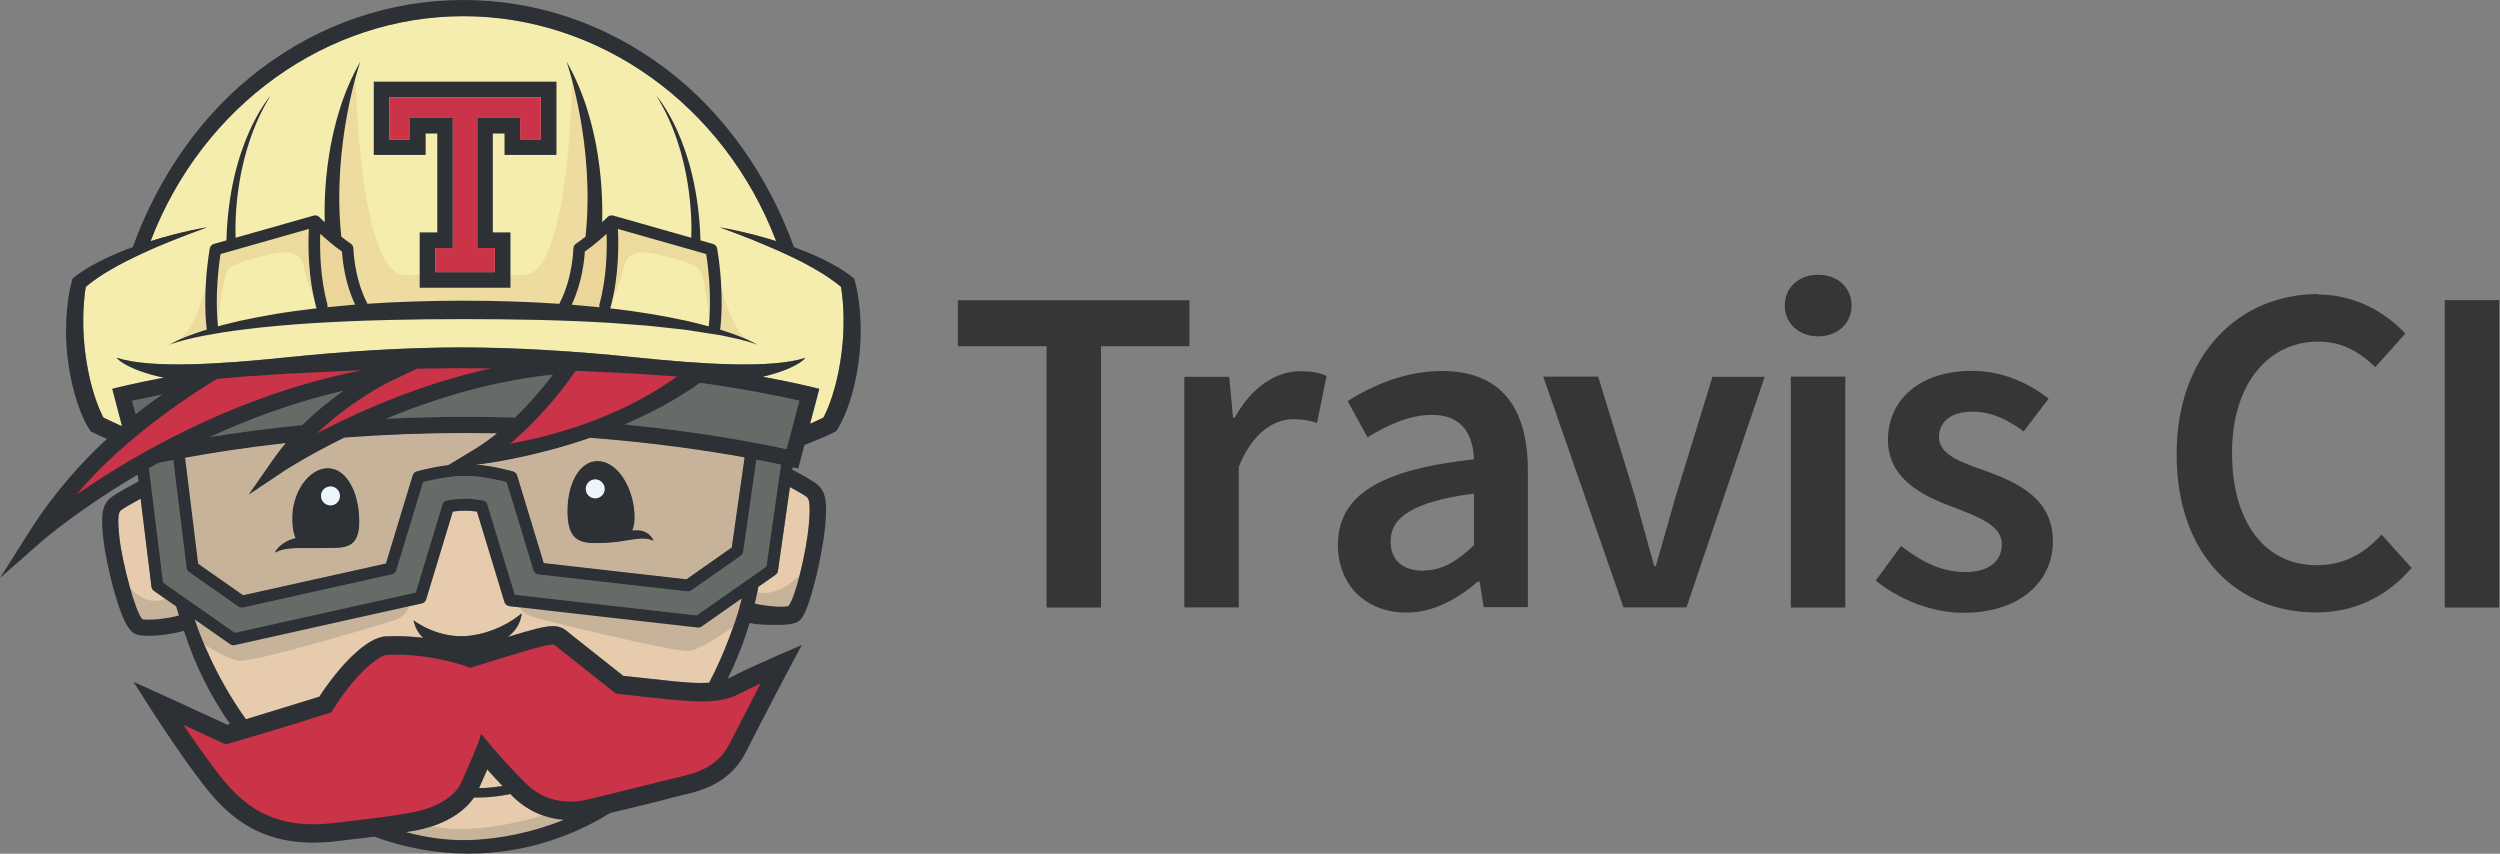 <svg width="123" height="42" viewBox="0 0 123 42" fill="none" xmlns="http://www.w3.org/2000/svg">
<rect x="0" y="0" width="123" height="42" fill="#808080" stroke="none"/>
<path d="M51.494 17.032H47.127V14.772H58.52V17.032H54.17V29.89H51.493V17.023L51.494 17.032ZM58.27 18.539H60.479L60.665 20.548H60.749C61.56 19.067 62.758 18.264 63.97 18.264C64.555 18.264 64.915 18.329 65.267 18.498L64.797 20.808C64.419 20.683 64.024 20.62 63.626 20.623C62.723 20.623 61.635 21.242 60.949 22.965V29.883H58.269V18.53L58.27 18.539ZM72.517 22.638C72.492 21.426 71.971 20.412 70.459 20.412C69.33 20.412 68.267 20.915 67.281 21.515L66.303 19.733C67.559 18.947 69.147 18.253 70.946 18.253C73.79 18.253 75.171 19.984 75.171 23.146V29.872H72.996L72.795 28.617H72.711C71.707 29.468 70.536 30.139 69.198 30.139C67.215 30.139 65.826 28.8 65.826 26.809C65.826 24.383 67.859 23.111 72.502 22.601L72.517 22.638ZM70.033 28.066C70.97 28.066 71.682 27.614 72.517 26.828V24.284C69.438 24.686 68.418 25.496 68.418 26.626C68.418 27.631 69.087 28.082 70.04 28.082L70.033 28.066ZM75.929 18.53H78.631L80.438 24.42L81.384 27.848H81.468L82.446 24.42L84.253 18.539H86.822L82.974 29.883H79.877L75.929 18.53ZM87.809 15.041C87.809 14.139 88.503 13.519 89.457 13.519C90.403 13.519 91.097 14.139 91.097 15.041C91.097 15.912 90.403 16.548 89.457 16.548C88.512 16.548 87.809 15.913 87.809 15.041ZM88.11 18.53H90.787V29.89H88.11V18.53ZM93.547 26.872C94.568 27.658 95.538 28.144 96.692 28.144C97.915 28.144 98.49 27.559 98.49 26.779C98.49 25.826 97.278 25.408 96.064 24.938C94.575 24.395 92.887 23.541 92.887 21.641C92.887 19.65 94.477 18.245 97.027 18.245C98.592 18.245 99.872 18.9 100.792 19.61L99.563 21.226C98.776 20.641 97.973 20.254 97.053 20.254C95.924 20.254 95.397 20.8 95.397 21.51C95.397 22.38 96.526 22.765 97.739 23.183C99.295 23.768 101.002 24.521 101.002 26.637C101.002 28.561 99.446 30.151 96.585 30.151C95.038 30.151 93.408 29.482 92.285 28.561L93.541 26.855L93.547 26.872ZM114.042 14.49C115.883 14.49 117.388 15.385 118.342 16.414L116.861 18.063C116.075 17.298 115.221 16.807 114.066 16.807C111.59 16.807 109.816 18.898 109.816 22.286C109.816 25.715 111.456 27.808 113.974 27.808C115.313 27.808 116.316 27.247 117.17 26.301L118.651 27.941C117.439 29.346 115.866 30.132 113.949 30.132C110.117 30.132 107.09 27.355 107.09 22.353C107.09 17.4 110.185 14.464 114.078 14.464L114.042 14.49ZM120.282 14.766H122.959V29.891H120.282V14.763V14.766Z" fill="#353635"/>
<path d="M10.117 18.33C10.117 18.33 3.528 22.968 3.27 24.735L3.765 24.633C3.765 24.633 11.655 19.403 17.909 18.768L18.051 17.974L10.117 18.332L10.117 18.33ZM20.46 17.667L15.273 21.349L15.553 21.574C15.765 21.403 24.772 18.652 24.772 18.652L26.672 17.461C25.397 17.62 20.463 17.667 20.463 17.667H20.46ZM24.971 22.12C28.656 22.12 34.18 18.511 34.18 18.511L32.394 18.171C32.306 18.259 29.515 18.073 29.515 18.073L28.19 17.705L25.024 21.312L24.767 21.938C24.994 21.846 24.971 22.12 24.971 22.12L24.971 22.12ZM36.997 33.63L35.858 33.951L30.598 33.837L27.307 31.278L23.33 32.274L18.73 31.875L16.154 34.69L11.32 36.134L8.907 35.386L8.785 35.282L9.869 37.934C9.869 37.934 12.322 40.565 13.693 40.874C15.063 41.183 17.539 40.852 19.396 40.564C21.253 40.277 22.734 39.611 23.33 38.531C23.927 37.45 24.015 37.138 24.015 37.138C24.015 37.138 25.784 39.636 27.309 39.923C28.834 40.211 33.366 38.663 33.366 38.663C33.366 38.663 36.129 37.911 36.615 36.961C37.102 36.011 38.384 32.896 38.384 32.896L36.997 33.633V33.63ZM9.413 35.791L9.337 35.756L8.911 35.389L9.413 35.791H9.413Z" fill="#CB3349"/>
<path d="M41.465 14.84L41.423 14.414L41.377 14.113C40.998 13.793 40.566 13.509 40.117 13.251C39.63 12.966 39.121 12.712 38.601 12.475L37.022 11.796L36.217 11.483L35.405 11.182L37.102 11.55L38.191 11.863C35.626 5.16 29.495 0.795 22.8 0.795C16.105 0.795 9.974 5.16 7.41 11.863C7.77 11.75 8.133 11.645 8.497 11.55C9.059 11.406 9.624 11.276 10.195 11.182L9.382 11.483L8.575 11.796C8.042 12.011 7.513 12.231 6.996 12.475C6.477 12.711 5.968 12.966 5.481 13.251C5.032 13.509 4.601 13.793 4.219 14.112C4.204 14.209 4.188 14.313 4.177 14.414C4.16 14.555 4.144 14.697 4.135 14.839C4.11 15.125 4.1 15.412 4.097 15.699C4.092 16.273 4.13 16.848 4.203 17.414C4.281 17.984 4.386 18.55 4.541 19.097C4.617 19.372 4.703 19.642 4.803 19.904C4.854 20.034 4.908 20.163 4.965 20.288C4.993 20.35 5.022 20.411 5.053 20.471L5.089 20.541L5.218 20.604L5.472 20.726L5.974 20.959C5.983 20.951 5.992 20.943 6 20.935L5.527 19.132C5.627 19.105 6.526 18.873 8.074 18.578C7.947 18.554 7.823 18.527 7.699 18.498C7.347 18.41 6.998 18.303 6.662 18.166C6.492 18.096 6.33 18.019 6.172 17.93C6.015 17.84 5.861 17.738 5.741 17.603C7.443 18.158 10.958 17.906 14.084 17.584C16.942 17.289 19.807 17.098 22.687 17.092C25.567 17.098 28.433 17.289 31.29 17.584C34.416 17.906 37.932 18.158 39.633 17.603C39.514 17.738 39.359 17.84 39.202 17.93C39.044 18.018 38.881 18.097 38.714 18.166C38.376 18.303 38.029 18.41 37.676 18.498C37.624 18.51 37.571 18.521 37.519 18.533C39.217 18.848 40.206 19.104 40.311 19.132L39.858 20.847L40.134 20.726L40.388 20.604L40.517 20.54L40.552 20.471C40.583 20.411 40.613 20.35 40.641 20.288C40.698 20.163 40.752 20.034 40.802 19.903C40.902 19.642 40.989 19.371 41.065 19.097C41.219 18.55 41.324 17.983 41.403 17.414C41.476 16.845 41.514 16.271 41.508 15.699C41.506 15.412 41.496 15.127 41.47 14.839L41.465 14.84Z" fill="#F4EDAE"/>
<path d="M24.729 38.676L24.054 38.756L23.618 38.777L23.567 38.778L23.973 37.859L24.729 38.676V38.676ZM25.218 39.175C25.918 39.868 26.785 40.265 27.739 40.336C26.136 40.987 24.626 41.238 23.462 41.316C22.302 41.394 21.126 41.257 19.974 40.941C20.058 40.926 20.142 40.912 20.227 40.901C20.321 40.89 22.388 40.62 23.319 39.235H23.407H23.635C23.79 39.235 23.931 39.222 24.079 39.217C24.425 39.187 24.77 39.137 25.111 39.068L25.218 39.174V39.175Z" fill="#E6CCAD"/>
<path d="M27.201 18.436L26.979 18.72C26.57 19.238 26.002 19.9 25.328 20.547L22.914 20.51C21.546 20.51 20.234 20.546 18.989 20.606C20.746 19.876 22.863 19.163 25.15 18.734C25.819 18.608 26.506 18.506 27.199 18.436H27.201ZM16.901 19.224C16.273 19.665 15.563 20.229 14.875 20.912C13.114 21.088 11.577 21.302 10.309 21.505C12.258 20.608 14.483 19.784 16.901 19.222V19.224ZM38.426 22.861L37.71 27.875L34.277 30.28L25.324 29.262L23.976 24.824C23.945 24.718 23.854 24.636 23.742 24.618C23.41 24.565 23.116 24.538 22.872 24.538C22.627 24.538 22.334 24.565 22.001 24.618C21.89 24.637 21.799 24.716 21.766 24.824L20.454 29.154L11.551 31.135L8.021 28.663L7.325 23.037L7.786 22.783L8.522 22.634L9.177 27.942C9.182 27.983 9.196 28.023 9.217 28.058C9.239 28.093 9.267 28.124 9.301 28.147L11.728 29.848C11.778 29.882 11.837 29.9 11.896 29.9C11.918 29.9 11.939 29.898 11.961 29.893L19.281 28.264C19.306 28.259 19.331 28.25 19.354 28.238C19.388 28.22 19.419 28.195 19.444 28.165C19.468 28.135 19.487 28.1 19.498 28.063L20.816 23.723C21.17 23.632 22.076 23.42 22.872 23.42C23.666 23.42 24.572 23.632 24.925 23.723L26.243 28.063C26.277 28.176 26.375 28.256 26.492 28.27L33.812 29.101C33.883 29.109 33.956 29.091 34.014 29.05L36.442 27.351C36.475 27.327 36.502 27.297 36.523 27.263C36.544 27.228 36.558 27.19 36.564 27.151L37.212 22.615L38.426 22.863L38.426 22.861ZM39.33 19.717L38.7 22.11C37.411 21.826 34.581 21.268 30.727 20.893C31.986 20.356 33.268 19.683 34.439 18.839C36.732 19.163 38.416 19.51 39.33 19.717Z" fill="#656C67"/>
<path d="M13.517 27.196C14.017 26.926 14.58 26.966 15.465 26.967L15.762 26.966L16.028 26.962C16.938 26.953 17.695 27.039 17.681 25.611C17.668 24.182 17.033 23.028 16.124 23.037C15.214 23.045 14.334 24.215 14.388 25.643C14.403 26.015 14.458 26.283 14.545 26.476C13.752 26.675 13.534 27.165 13.522 27.196L13.517 27.196ZM24.455 21.32C24.103 21.606 23.731 21.871 23.343 22.106L22.053 22.886C21.243 22.984 20.54 23.184 20.5 23.196C20.477 23.203 20.454 23.213 20.433 23.226C20.371 23.262 20.323 23.322 20.3 23.394L18.985 27.726L11.959 29.289L9.745 27.739L9.102 22.523C10.359 22.29 12.04 22.025 14.056 21.799C13.84 22.058 13.63 22.33 13.431 22.615L12.229 24.341L13.979 23.174C14.005 23.156 15.12 22.422 16.943 21.531C18.76 21.395 20.765 21.306 22.911 21.306L24.453 21.321L24.455 21.32Z" fill="#E5CAA3"/>
<path d="M32.15 26.61C32.141 26.576 31.949 26.002 31.103 26.102C31.201 25.89 31.244 25.604 31.213 25.213C31.101 23.788 30.272 22.655 29.364 22.687C28.455 22.719 27.873 23.9 27.923 25.329C27.973 26.756 28.736 26.747 29.645 26.715C30.866 26.692 31.538 26.317 32.15 26.612V26.61ZM36.634 22.506L36.001 26.94L33.769 28.503L26.752 27.705L25.443 23.394C25.428 23.347 25.402 23.304 25.367 23.27C25.332 23.235 25.29 23.21 25.243 23.196C25.199 23.183 24.33 22.936 23.409 22.856L23.577 22.844C23.723 22.834 26.143 22.537 29.033 21.541C32.233 21.786 34.847 22.18 36.634 22.506L36.634 22.506Z" fill="#E5CAA3"/>
<path d="M13.517 27.196C14.017 26.926 14.58 26.966 15.465 26.967L15.762 26.966L16.028 26.962C16.938 26.953 17.695 27.039 17.681 25.611C17.668 24.182 17.033 23.028 16.124 23.037C15.214 23.045 14.334 24.215 14.388 25.643C14.403 26.015 14.458 26.283 14.545 26.476C13.752 26.675 13.534 27.165 13.522 27.196L13.517 27.196ZM24.455 21.32C24.103 21.606 23.731 21.871 23.343 22.106L22.053 22.886C21.243 22.984 20.54 23.184 20.5 23.196C20.477 23.203 20.454 23.213 20.433 23.226C20.371 23.262 20.323 23.322 20.3 23.394L18.985 27.726L11.959 29.289L9.745 27.739L9.102 22.523C10.359 22.29 12.04 22.025 14.056 21.799C13.84 22.058 13.63 22.33 13.431 22.615L12.229 24.341L13.979 23.174C14.005 23.156 15.12 22.422 16.943 21.531C18.76 21.395 20.765 21.306 22.911 21.306L24.453 21.321L24.455 21.32Z" fill="#C7B39A"/>
<path d="M32.15 26.61C32.141 26.576 31.949 26.002 31.103 26.102C31.201 25.89 31.244 25.604 31.213 25.213C31.101 23.788 30.272 22.655 29.364 22.687C28.455 22.719 27.873 23.9 27.923 25.329C27.973 26.756 28.736 26.747 29.645 26.715C30.866 26.692 31.538 26.317 32.15 26.612V26.61ZM36.634 22.506L36.001 26.94L33.769 28.503L26.752 27.705L25.443 23.394C25.428 23.347 25.402 23.304 25.367 23.27C25.332 23.235 25.29 23.21 25.243 23.196C25.199 23.183 24.33 22.936 23.409 22.856L23.577 22.844C23.723 22.834 26.143 22.537 29.033 21.541C32.233 21.786 34.847 22.18 36.634 22.506L36.634 22.506Z" fill="#C7B39A"/>
<path d="M39.697 24.456C39.804 24.545 39.887 24.774 39.793 25.844C39.675 27.154 39.124 29.454 38.783 29.825C38.407 29.898 37.618 29.811 37.136 29.699C37.22 29.369 37.243 29.211 37.31 28.873L38.152 28.285C38.185 28.262 38.213 28.232 38.234 28.198C38.255 28.163 38.269 28.125 38.275 28.085L38.863 23.964C39.22 24.157 39.587 24.366 39.697 24.456L39.697 24.456ZM8.668 29.835L8.8 30.28C8.347 30.413 7.425 30.54 7.008 30.467C6.662 30.119 6.017 27.722 5.876 26.449C5.761 25.418 5.842 25.195 5.947 25.108C6.068 25.006 6.524 24.746 6.919 24.535L7.453 28.865C7.463 28.948 7.507 29.021 7.577 29.07L8.668 29.835L8.668 29.835ZM25.692 29.896L25.66 30.172C25.66 30.172 24.69 31.072 23.128 31.273C21.567 31.475 20.34 30.515 20.34 30.515C20.391 30.681 20.464 31.058 20.817 31.38C20.401 31.33 19.952 31.297 19.481 31.297C19.311 31.297 19.142 31.301 18.972 31.309C18.011 31.36 16.659 32.813 15.709 34.277L12.096 35.386C10.521 33.205 9.747 30.973 9.668 30.742L9.669 30.741L9.576 30.472L9.981 30.755V30.756L10.981 31.455L11.316 31.688C11.366 31.723 11.425 31.742 11.484 31.742C11.506 31.741 11.527 31.739 11.549 31.735L20.745 29.688C20.849 29.665 20.932 29.587 20.963 29.486L22.274 25.167C22.501 25.136 22.699 25.12 22.87 25.12C23.041 25.12 23.24 25.136 23.466 25.167L24.816 29.613C24.85 29.725 24.948 29.808 25.063 29.82L25.692 29.892L25.692 29.896ZM36.192 29.657L36.489 29.448L36.331 30.062C35.918 31.385 35.431 32.555 34.89 33.588C34.763 33.597 34.636 33.601 34.508 33.601C34.091 33.601 33.664 33.566 33.193 33.523L30.663 33.251L28.093 31.215L27.986 31.127C27.808 30.977 27.605 30.806 27.199 30.806C26.828 30.806 26.287 30.941 24.975 31.337C25.655 30.829 25.66 30.173 25.66 30.173L25.692 29.896L34.32 30.877C34.391 30.884 34.463 30.866 34.522 30.826L36.189 29.657L36.192 29.657Z" fill="#E6CCAD"/>
<path d="M29.842 11.505C29.868 12.273 29.849 13.663 29.491 14.966C29.477 15.016 29.479 15.068 29.491 15.115L28.127 14.988C28.637 13.918 28.749 12.778 28.773 12.377C29.165 12.098 29.555 11.764 29.842 11.503L29.842 11.505ZM16.824 12.378C16.848 12.78 16.959 13.917 17.469 14.986L16.106 15.113C16.118 15.066 16.119 15.016 16.106 14.966C15.749 13.665 15.73 12.274 15.755 11.505C16.042 11.765 16.433 12.098 16.825 12.378H16.824Z" fill="#EBD599"/>
<path d="M32.15 26.61C31.535 26.314 30.866 26.69 29.645 26.712C28.736 26.744 27.973 26.754 27.923 25.327C27.873 23.898 28.455 22.717 29.364 22.685C30.273 22.653 31.102 23.786 31.214 25.211C31.244 25.603 31.201 25.89 31.104 26.1C31.95 25.999 32.141 26.573 32.15 26.607V26.61ZM29.294 24.518C29.55 24.512 29.754 24.301 29.75 24.045C29.745 23.789 29.534 23.583 29.276 23.589C29.215 23.59 29.155 23.603 29.099 23.628C29.043 23.652 28.993 23.687 28.95 23.731C28.908 23.775 28.875 23.827 28.853 23.884C28.83 23.941 28.82 24.001 28.821 24.062C28.825 24.318 29.037 24.523 29.294 24.518Z" fill="#2D3136"/>
<path d="M29.293 24.517C29.549 24.512 29.754 24.301 29.749 24.044C29.744 23.788 29.532 23.584 29.276 23.588C29.02 23.593 28.815 23.805 28.82 24.061C28.825 24.318 29.037 24.522 29.293 24.517Z" fill="#EDF6FA"/>
<path d="M17.677 25.61C17.69 27.038 16.933 26.952 16.024 26.961L15.757 26.965C15.659 26.968 15.561 26.968 15.463 26.966C14.581 26.965 14.016 26.925 13.515 27.195C13.527 27.165 13.748 26.674 14.539 26.475C14.451 26.282 14.396 26.014 14.382 25.642C14.327 24.215 15.208 23.044 16.117 23.036C17.027 23.028 17.661 24.182 17.674 25.61H17.677ZM16.272 24.863C16.528 24.856 16.73 24.642 16.724 24.386C16.717 24.129 16.503 23.927 16.247 23.934C15.99 23.94 15.787 24.154 15.794 24.41C15.801 24.667 16.015 24.869 16.272 24.863L16.272 24.863Z" fill="#2D3136"/>
<path d="M16.272 24.864C16.528 24.857 16.731 24.644 16.724 24.387C16.718 24.131 16.504 23.928 16.248 23.935C15.991 23.941 15.789 24.155 15.795 24.411C15.802 24.668 16.015 24.87 16.272 24.864Z" fill="#EDF6FA"/>
<path opacity="0.8" d="M10.735 15.913C10.735 15.913 10.876 14.073 11.165 13.367C11.314 13.004 12.223 12.775 12.917 12.605C13.612 12.436 14.719 12.109 14.934 13.085C15.149 14.06 15.496 14.771 15.727 15.085L15.43 11.068L10.65 12.227L10.336 15.781L10.485 16.062L10.733 15.913L10.735 15.913ZM34.906 15.913C34.906 15.913 34.765 14.073 34.476 13.367C34.327 13.004 33.418 12.775 32.724 12.605C32.03 12.436 30.924 12.109 30.707 13.085C30.49 14.06 30.145 14.771 29.913 15.085L30.211 11.068L34.989 12.225L35.303 15.779L35.154 16.06L34.906 15.911" fill="#EBD599"/>
<path opacity="0.75" d="M28.154 3.891C28.154 3.891 28.027 13.526 25.777 13.526H19.927C17.677 13.526 17.496 3.898 17.496 3.898L16.389 7.165L16.407 11.65L17.191 12.274L17.548 14.2L18.047 15.323L27.677 15.341L28.123 14.537L28.498 13.181L28.552 12.325L29.615 9.289L28.152 3.89L28.154 3.891ZM35.239 12.873C35.239 12.873 35.703 16.195 36.928 16.794C36.928 16.794 38.153 17.394 36.928 16.794L35.212 16.277L35.24 12.873H35.239ZM10.356 12.873C10.356 12.873 9.893 16.195 8.667 16.794C7.441 17.394 8.667 16.794 8.667 16.794L10.383 16.277L10.355 12.873H10.356Z" fill="#EBD599"/>
<path d="M35.569 16.262C36.153 16.453 36.739 16.655 37.271 16.966C36.986 16.853 36.693 16.772 36.397 16.699L35.508 16.504L33.709 16.223L31.899 16.027L30.084 15.889C27.66 15.74 25.23 15.703 22.8 15.701C20.369 15.702 17.938 15.747 15.516 15.891C14.91 15.926 14.306 15.975 13.701 16.028C13.097 16.079 12.493 16.144 11.892 16.224C11.289 16.297 10.689 16.392 10.092 16.505C9.794 16.561 9.497 16.625 9.202 16.699C8.905 16.772 8.612 16.853 8.328 16.965C8.857 16.655 9.446 16.451 10.03 16.26C10.08 16.244 10.129 16.231 10.179 16.215C10.176 16.202 10.173 16.191 10.17 16.177C10.16 16.11 9.944 14.513 10.319 12.23C10.337 12.12 10.415 12.032 10.522 12.002L11.14 11.826C11.274 7.036 13.247 4.783 13.309 4.713C11.546 7.55 11.562 10.914 11.592 11.697L15.431 10.607C15.434 10.606 15.436 10.606 15.44 10.604C15.456 10.601 15.471 10.599 15.487 10.598C15.492 10.598 15.498 10.597 15.503 10.597C15.524 10.596 15.546 10.598 15.566 10.602C15.569 10.602 15.572 10.604 15.577 10.606C15.593 10.609 15.608 10.614 15.625 10.621C15.632 10.625 15.636 10.628 15.643 10.632C15.656 10.639 15.668 10.647 15.681 10.656C15.684 10.658 15.688 10.659 15.691 10.663C15.693 10.665 15.695 10.667 15.698 10.669C15.701 10.673 15.706 10.675 15.709 10.679C15.797 10.766 15.886 10.851 15.976 10.935C15.938 9.67 15.998 6.042 17.726 3.037C17.689 3.143 16.319 7.151 16.791 11.643C16.944 11.766 17.101 11.883 17.263 11.992C17.301 12.018 17.331 12.053 17.353 12.093C17.375 12.133 17.386 12.178 17.387 12.223C17.388 12.238 17.421 13.67 18.053 14.888C18.062 14.906 18.069 14.926 18.075 14.945C19.648 14.838 21.225 14.797 22.799 14.794C24.374 14.795 25.95 14.84 27.523 14.948C27.528 14.927 27.536 14.907 27.546 14.888C28.178 13.67 28.211 12.238 28.211 12.223C28.213 12.131 28.26 12.045 28.338 11.99C28.5 11.88 28.657 11.763 28.809 11.641C29.282 7.148 27.911 3.14 27.878 3.035C29.604 6.041 29.665 9.67 29.627 10.932L29.894 10.678C29.897 10.675 29.902 10.673 29.905 10.669C29.907 10.667 29.909 10.665 29.912 10.662C29.915 10.66 29.919 10.658 29.922 10.655C29.935 10.646 29.948 10.638 29.96 10.63C29.966 10.628 29.971 10.625 29.977 10.621C29.993 10.614 30.01 10.609 30.027 10.604C30.03 10.604 30.034 10.602 30.037 10.602C30.058 10.598 30.079 10.596 30.1 10.597C30.106 10.597 30.111 10.598 30.115 10.598C30.131 10.599 30.148 10.601 30.164 10.604C30.166 10.606 30.17 10.606 30.172 10.607L34.011 11.697C34.042 10.914 34.058 7.547 32.295 4.713C32.359 4.783 34.328 7.036 34.463 11.826L35.082 12.002C35.134 12.017 35.18 12.046 35.217 12.086C35.252 12.127 35.276 12.176 35.285 12.23C35.662 14.513 35.445 16.11 35.435 16.177C35.433 16.191 35.43 16.203 35.426 16.216L35.576 16.262H35.569ZM34.871 16.057C34.901 15.801 35.041 14.405 34.744 12.499L30.401 11.264C30.44 12 30.457 13.596 30.04 15.118C30.034 15.137 30.027 15.155 30.019 15.173C30.062 15.177 30.105 15.181 30.147 15.186C31.369 15.326 32.582 15.522 33.789 15.786C34.151 15.87 34.514 15.96 34.874 16.057L34.871 16.057ZM29.493 14.966C29.851 13.664 29.87 12.273 29.843 11.505C29.557 11.766 29.167 12.098 28.774 12.379C28.75 12.78 28.639 13.92 28.128 14.99L29.493 15.117C29.48 15.068 29.48 15.017 29.493 14.968L29.493 14.966ZM17.471 14.987C16.961 13.918 16.849 12.78 16.826 12.379C16.432 12.1 16.043 11.766 15.756 11.505C15.731 12.274 15.749 13.666 16.107 14.966C16.12 15.017 16.119 15.066 16.107 15.113L17.47 14.987H17.471ZM15.579 15.17C15.571 15.153 15.564 15.136 15.558 15.117C15.14 13.596 15.156 12 15.196 11.264L10.85 12.499C10.558 14.401 10.694 15.799 10.724 16.055C11.085 15.958 11.444 15.868 11.81 15.784C12.41 15.651 13.016 15.539 13.622 15.437C14.229 15.336 14.839 15.258 15.448 15.184C15.492 15.179 15.534 15.175 15.577 15.17L15.579 15.17ZM27.378 4.018V7.622H24.823V6.569H24.247V11.435H25.115V14.156H20.648V11.435H21.514V6.569H20.942V7.623H18.389V4.017H27.381L27.378 4.018ZM26.611 6.857V4.782H19.15V6.857H20.17V5.803H22.28V12.203H21.412V13.39H24.347V12.203H23.479V5.803H25.589V6.856H26.608L26.611 6.857Z" fill="#2D3136"/>
<path d="M21.412 13.39V12.203H22.28V5.803H20.17V6.856H19.15V4.781H26.609V6.856H25.589V5.803H23.479V12.203H24.347V13.39H21.412Z" fill="#CB3349"/>
<path d="M6.499 19.718L7.992 19.406L6.674 20.38L6.499 19.718H6.499Z" fill="#656C67"/>
<path d="M20.136 29.598C20.136 29.598 20.24 30.268 19.302 30.555C18.364 30.841 12.425 32.612 11.747 32.516C11.069 32.42 9.35 31.272 9.35 31.272L8.933 29.789L11.477 31.375L20.136 29.598L20.136 29.598ZM25.458 29.468C25.458 29.468 25.383 30.142 26.332 30.388C27.282 30.634 33.293 32.144 33.965 32.019C34.638 31.894 36.306 30.672 36.306 30.672L36.658 29.172L34.319 30.567L25.457 29.468L25.458 29.468Z" fill="#C7B39A"/>
<path d="M6.016 28.364C6.016 28.364 6.839 30.01 8.168 29.44L9.118 29.788L9.023 30.487L7.029 30.74L6.491 30.424L6.016 28.366V28.364ZM39.712 27.912C39.712 27.912 38.366 29.63 37.037 29.061L36.609 29.336L36.704 30.035L38.699 30.288L39.236 29.972L39.712 27.914V27.912ZM18.904 40.846C18.904 40.846 23.78 43.302 29.302 39.959L27.529 39.838C27.529 39.838 23.66 41.369 20.597 40.523L18.904 40.846V40.846Z" fill="#C7B39A"/>
<path d="M23.847 36.315L24.185 36.718C24.192 36.727 24.942 37.62 25.859 38.528C26.468 39.132 27.205 39.438 28.049 39.438C28.337 39.438 28.64 39.401 28.945 39.327L29.853 39.109L32.91 38.352C33.034 38.317 33.172 38.285 33.318 38.252C34.151 38.059 35.293 37.794 35.898 36.581L37.422 33.626C37.028 33.808 36.614 34.007 36.321 34.159C35.868 34.397 35.275 34.512 34.508 34.512C34.053 34.512 33.605 34.474 33.11 34.429C32.12 34.338 30.445 34.142 30.428 34.139L30.299 34.125L30.198 34.044C30.183 34.033 28.715 32.863 27.529 31.93L27.398 31.822C27.271 31.715 27.271 31.715 27.198 31.715C26.818 31.715 25.712 32.058 23.289 32.809L23.14 32.857L22.994 32.802C22.978 32.796 21.388 32.209 19.484 32.209C19.329 32.209 19.175 32.213 19.021 32.221C18.831 32.23 17.759 32.739 16.39 34.906L16.301 35.045L16.145 35.095C16.122 35.103 13.765 35.864 11.266 36.578L11.104 36.624L10.95 36.553C10.934 36.547 9.956 36.093 9.025 35.665C9.533 36.414 10.182 37.35 10.753 38.083C11.75 39.368 13.008 40.555 15.419 40.555C15.737 40.554 16.055 40.536 16.372 40.499C18.824 40.222 19.456 40.11 19.795 40.051C19.91 40.031 20.001 40.015 20.118 40.001C20.136 39.998 22.144 39.739 22.708 38.475L23.411 36.855L23.616 36.308C23.616 36.308 23.641 36.166 23.683 36.122L23.688 36.127C23.752 36.173 23.848 36.318 23.848 36.318L23.847 36.315ZM8.575 11.794C8.043 12.008 7.513 12.23 6.996 12.473C6.477 12.711 5.968 12.965 5.481 13.248C5.032 13.507 4.601 13.791 4.22 14.111C4.204 14.208 4.188 14.313 4.176 14.413L4.132 14.838C4.106 15.123 4.096 15.411 4.094 15.698C4.088 16.273 4.127 16.847 4.2 17.416C4.279 17.986 4.383 18.553 4.537 19.099C4.614 19.374 4.7 19.644 4.801 19.905C4.85 20.037 4.905 20.165 4.962 20.29C4.99 20.351 5.019 20.412 5.049 20.473L5.086 20.542C5.128 20.564 5.171 20.585 5.214 20.605L5.469 20.727L5.97 20.958C5.98 20.95 5.989 20.942 5.996 20.934L5.524 19.132C5.624 19.105 6.523 18.872 8.072 18.578C7.945 18.554 7.82 18.527 7.696 18.497C7.344 18.41 6.995 18.302 6.659 18.166C6.492 18.095 6.327 18.018 6.17 17.929C6.013 17.84 5.859 17.737 5.739 17.601C7.44 18.159 10.955 17.907 14.081 17.585C16.939 17.29 19.803 17.099 22.683 17.093C25.563 17.099 28.429 17.29 31.286 17.585C34.413 17.907 37.929 18.159 39.63 17.604C39.51 17.739 39.356 17.841 39.199 17.931C39.042 18.021 38.877 18.097 38.71 18.168C38.372 18.304 38.025 18.412 37.672 18.499L37.515 18.534C39.213 18.849 40.202 19.105 40.307 19.134L39.854 20.851L40.127 20.729L40.383 20.607L40.511 20.544L40.546 20.475C40.577 20.415 40.607 20.354 40.635 20.292C40.692 20.167 40.747 20.039 40.797 19.907C40.897 19.643 40.985 19.374 41.059 19.102C41.214 18.555 41.319 17.988 41.397 17.418C41.47 16.849 41.508 16.274 41.503 15.7C41.501 15.413 41.49 15.126 41.466 14.841C41.454 14.698 41.438 14.557 41.421 14.415C41.408 14.314 41.393 14.214 41.376 14.114C40.995 13.793 40.565 13.509 40.115 13.251C39.628 12.967 39.119 12.713 38.599 12.476C38.083 12.232 37.552 12.011 37.019 11.796L36.215 11.483L35.403 11.182C35.974 11.276 36.54 11.406 37.099 11.55C37.465 11.646 37.828 11.75 38.188 11.864C35.626 5.161 29.492 0.796 22.798 0.796C16.102 0.796 9.971 5.161 7.408 11.864C7.768 11.751 8.131 11.645 8.495 11.551C9.056 11.407 9.622 11.277 10.193 11.182L9.38 11.484C9.11 11.584 8.842 11.688 8.575 11.796L8.575 11.794ZM42.333 15.672C42.364 16.289 42.347 16.907 42.278 17.521C42.214 18.134 42.097 18.741 41.935 19.343C41.851 19.644 41.752 19.941 41.638 20.232C41.58 20.379 41.517 20.525 41.447 20.67C41.413 20.744 41.376 20.816 41.337 20.887L41.276 20.996C41.254 21.035 41.237 21.065 41.203 21.117L41.141 21.214L41.043 21.264C40.949 21.312 40.855 21.358 40.759 21.402L40.484 21.526C40.3 21.605 40.115 21.68 39.929 21.752L39.578 21.895L39.272 23.056L39 22.99L38.983 23.111C39.321 23.288 39.984 23.645 40.21 23.832C40.665 24.208 40.697 24.803 40.596 25.915C40.544 26.486 40.355 27.598 40.092 28.619C39.638 30.375 39.397 30.582 39.086 30.662C38.877 30.714 38.664 30.741 38.449 30.743C37.969 30.743 37.316 30.756 36.876 30.65C36.763 31.049 36.441 32.092 35.803 33.394C35.834 33.379 35.866 33.366 35.895 33.35C36.682 32.937 38.194 32.278 38.258 32.249L39.453 31.73L38.839 32.881C38.825 32.906 37.513 35.374 36.709 36.985C35.911 38.581 34.415 38.929 33.519 39.134L33.152 39.224C32.509 39.405 31.208 39.715 30.061 39.991C30.047 39.995 30.033 39.998 30.019 40C29.313 40.437 28.542 40.826 27.699 41.146C24.615 42.314 21.363 42.248 18.416 41.165L16.469 41.398C16.119 41.438 15.767 41.458 15.414 41.459C12.605 41.459 11.117 40.033 10.03 38.637C8.867 37.141 7.445 34.922 7.384 34.829L6.564 33.545L7.958 34.172L11.178 35.654L11.314 35.614C10.37 34.268 9.596 32.734 9.049 31.034C8.584 31.174 7.868 31.282 7.312 31.282C7.108 31.282 6.926 31.267 6.786 31.234C6.474 31.163 6.119 30.863 5.636 29.16C5.355 28.172 5.146 27.093 5.085 26.537C4.964 25.453 4.986 24.872 5.437 24.497C5.708 24.27 6.624 23.789 6.814 23.69L6.774 23.356C3.862 25.067 2.118 26.578 2.082 26.609L0 28.437L1.483 26.098C2.657 24.244 4.013 22.746 5.261 21.591L5.112 21.529L4.837 21.405C4.743 21.361 4.657 21.32 4.553 21.267L4.456 21.217L4.394 21.12C4.358 21.067 4.343 21.038 4.32 20.998L4.257 20.89L4.147 20.673C4.079 20.529 4.016 20.383 3.958 20.234C3.845 19.943 3.746 19.646 3.661 19.346C3.498 18.744 3.383 18.139 3.318 17.523C3.25 16.909 3.233 16.291 3.263 15.674C3.28 15.366 3.309 15.058 3.352 14.752C3.374 14.599 3.397 14.445 3.428 14.293C3.459 14.135 3.495 13.978 3.537 13.823L3.57 13.703L3.656 13.636C4.141 13.255 4.665 12.966 5.198 12.711C5.635 12.507 6.081 12.322 6.534 12.157C7.793 8.665 9.956 5.568 12.8 3.41C15.74 1.179 19.197 0 22.798 0C26.399 0 29.856 1.179 32.796 3.41C35.639 5.569 37.803 8.666 39.061 12.156C39.512 12.323 39.958 12.504 40.398 12.711C40.931 12.967 41.457 13.255 41.94 13.637L42.026 13.704L42.059 13.823C42.102 13.978 42.138 14.135 42.168 14.293C42.198 14.446 42.224 14.599 42.244 14.753C42.287 15.059 42.317 15.366 42.332 15.674L42.333 15.672ZM39.793 25.842C39.89 24.772 39.805 24.542 39.697 24.454C39.588 24.363 39.221 24.155 38.864 23.961L38.275 28.082C38.269 28.122 38.255 28.16 38.234 28.195C38.213 28.229 38.185 28.258 38.152 28.281L37.31 28.87C37.243 29.207 37.219 29.367 37.137 29.697C37.618 29.808 38.407 29.895 38.783 29.823C39.125 29.452 39.675 27.155 39.793 25.841L39.793 25.842ZM38.7 22.105L39.331 19.712C38.416 19.505 36.733 19.159 34.44 18.834C33.269 19.676 31.987 20.349 30.728 20.886C34.581 21.261 37.412 21.819 38.7 22.103V22.105ZM37.709 27.872L38.426 22.859L37.213 22.611L36.565 27.147C36.553 27.227 36.509 27.301 36.443 27.347L34.014 29.046C33.956 29.087 33.885 29.105 33.814 29.097L26.494 28.265C26.436 28.259 26.383 28.236 26.338 28.199C26.294 28.163 26.261 28.114 26.244 28.059L24.926 23.718C24.573 23.627 23.666 23.416 22.873 23.416C22.076 23.416 21.171 23.627 20.817 23.718L19.499 28.059C19.487 28.096 19.469 28.131 19.444 28.16C19.419 28.19 19.389 28.215 19.354 28.233C19.332 28.245 19.307 28.254 19.282 28.259L11.963 29.891C11.94 29.896 11.92 29.898 11.898 29.898C11.838 29.898 11.78 29.88 11.731 29.845L9.303 28.145C9.235 28.098 9.19 28.023 9.179 27.94L8.525 22.631L7.788 22.78L7.327 23.037L8.022 28.662L11.551 31.134L20.454 29.154L21.768 24.824C21.784 24.771 21.814 24.723 21.856 24.687C21.897 24.65 21.948 24.626 22.003 24.617C22.336 24.564 22.627 24.536 22.874 24.536C23.118 24.536 23.411 24.564 23.743 24.617C23.855 24.635 23.946 24.715 23.978 24.824L25.326 29.261L34.279 30.279L37.711 27.874L37.709 27.872ZM36.001 26.938L36.634 22.503C34.847 22.178 32.234 21.784 29.034 21.539C26.144 22.535 23.724 22.832 23.578 22.842L23.409 22.854C24.331 22.933 25.199 23.181 25.243 23.194C25.338 23.222 25.413 23.295 25.443 23.391L26.753 27.704L33.769 28.501L36.001 26.938ZM36.488 29.446L36.191 29.655L34.524 30.823C34.465 30.864 34.393 30.883 34.322 30.875L25.066 29.823C25.009 29.816 24.956 29.793 24.912 29.756C24.867 29.719 24.835 29.671 24.819 29.616L23.468 25.169C23.242 25.139 23.042 25.123 22.875 25.123C22.704 25.123 22.505 25.138 22.279 25.169L20.968 29.487C20.937 29.588 20.854 29.665 20.751 29.688L11.551 31.74C11.53 31.744 11.508 31.746 11.487 31.746C11.428 31.746 11.368 31.728 11.318 31.692L10.984 31.46L9.983 30.76V30.758L9.581 30.475C9.609 30.566 9.642 30.655 9.674 30.743L9.673 30.745C9.751 30.976 10.525 33.205 12.101 35.388L15.712 34.28C16.663 32.815 18.015 31.363 18.977 31.312C19.146 31.304 19.316 31.3 19.485 31.3C19.932 31.301 20.378 31.329 20.822 31.383C20.468 31.062 20.395 30.684 20.344 30.518C20.344 30.518 21.57 31.477 23.132 31.277C24.695 31.075 25.665 30.175 25.665 30.175C25.665 30.175 25.661 30.832 24.98 31.34C26.289 30.944 26.83 30.808 27.201 30.808C27.609 30.808 27.811 30.98 27.988 31.13C28.022 31.158 28.056 31.187 28.095 31.219L30.666 33.255L33.194 33.527C33.667 33.569 34.093 33.605 34.511 33.605C34.646 33.605 34.772 33.6 34.891 33.592C35.433 32.559 35.92 31.388 36.333 30.066C36.389 29.862 36.441 29.657 36.49 29.452L36.488 29.446ZM33.305 18.522C33.303 18.521 33.301 18.52 33.299 18.52L31.218 18.382L28.324 18.241C28.216 18.4 28.105 18.557 27.991 18.712C27.466 19.422 26.425 20.723 25.09 21.831C26.98 21.492 30.258 20.653 33.094 18.675L33.306 18.523L33.305 18.522ZM26.979 18.718L27.2 18.435C26.514 18.504 25.831 18.604 25.153 18.733C22.863 19.161 20.749 19.874 18.991 20.604C20.299 20.54 21.608 20.508 22.917 20.508C23.744 20.508 24.549 20.522 25.331 20.545C26.005 19.898 26.572 19.236 26.981 18.718H26.979ZM27.739 40.334C26.785 40.263 25.918 39.867 25.218 39.174L25.112 39.066C24.771 39.134 24.426 39.184 24.079 39.215C23.931 39.22 23.791 39.233 23.636 39.233L23.407 39.235L23.319 39.233C22.389 40.618 20.321 40.887 20.227 40.899C20.142 40.909 20.072 40.921 19.975 40.939C21.127 41.254 22.303 41.391 23.463 41.313C24.626 41.236 26.137 40.984 27.739 40.334H27.739ZM24.055 38.754C24.278 38.736 24.503 38.708 24.729 38.674C24.472 38.407 24.22 38.134 23.973 37.857L23.567 38.776H23.618C23.757 38.776 23.91 38.761 24.054 38.754L24.055 38.754ZM23.344 22.105C23.731 21.871 24.103 21.604 24.456 21.319L22.915 21.303C20.923 21.304 18.932 21.379 16.946 21.528C15.125 22.419 14.008 23.152 13.982 23.171L12.232 24.339L13.434 22.613C13.633 22.326 13.843 22.055 14.06 21.796C12.041 22.022 10.36 22.29 9.106 22.521L9.749 27.736L11.962 29.286L18.988 27.724L20.304 23.391C20.326 23.32 20.374 23.26 20.436 23.223C20.457 23.21 20.48 23.2 20.503 23.194C20.544 23.183 21.244 22.982 22.057 22.883L23.347 22.104L23.344 22.105ZM24.152 18.127L22.683 18.113L20.526 18.137L19.198 18.765C19.197 18.767 19.19 18.77 19.18 18.776C18.98 18.873 17.237 19.752 15.597 21.321C17.067 20.548 19.227 19.538 21.77 18.756C22.531 18.522 23.329 18.307 24.152 18.126L24.152 18.127ZM14.875 20.911C15.563 20.228 16.273 19.665 16.9 19.224C14.483 19.785 12.258 20.61 10.309 21.506C11.578 21.302 13.113 21.088 14.874 20.912L14.875 20.911ZM15.332 18.805C16.142 18.578 16.977 18.379 17.833 18.212L14.15 18.384L12.019 18.525L10.959 18.619C10.858 18.629 10.76 18.64 10.659 18.653C9.734 19.206 6.186 21.434 3.75 24.346C6.117 22.701 10.241 20.23 15.332 18.805V18.805ZM8.8 30.281C8.754 30.133 8.71 29.985 8.668 29.836L7.575 29.071C7.541 29.047 7.513 29.017 7.491 28.981C7.47 28.946 7.456 28.907 7.451 28.866L6.919 24.536C6.524 24.747 6.068 25.007 5.946 25.109C5.841 25.196 5.761 25.418 5.875 26.45C6.017 27.72 6.661 30.119 7.007 30.468C7.424 30.542 8.347 30.414 8.8 30.281ZM7.992 19.406L6.499 19.717L6.675 20.379C7.102 20.038 7.541 19.714 7.992 19.406H7.992Z" fill="#2D3136"/>
</svg>
